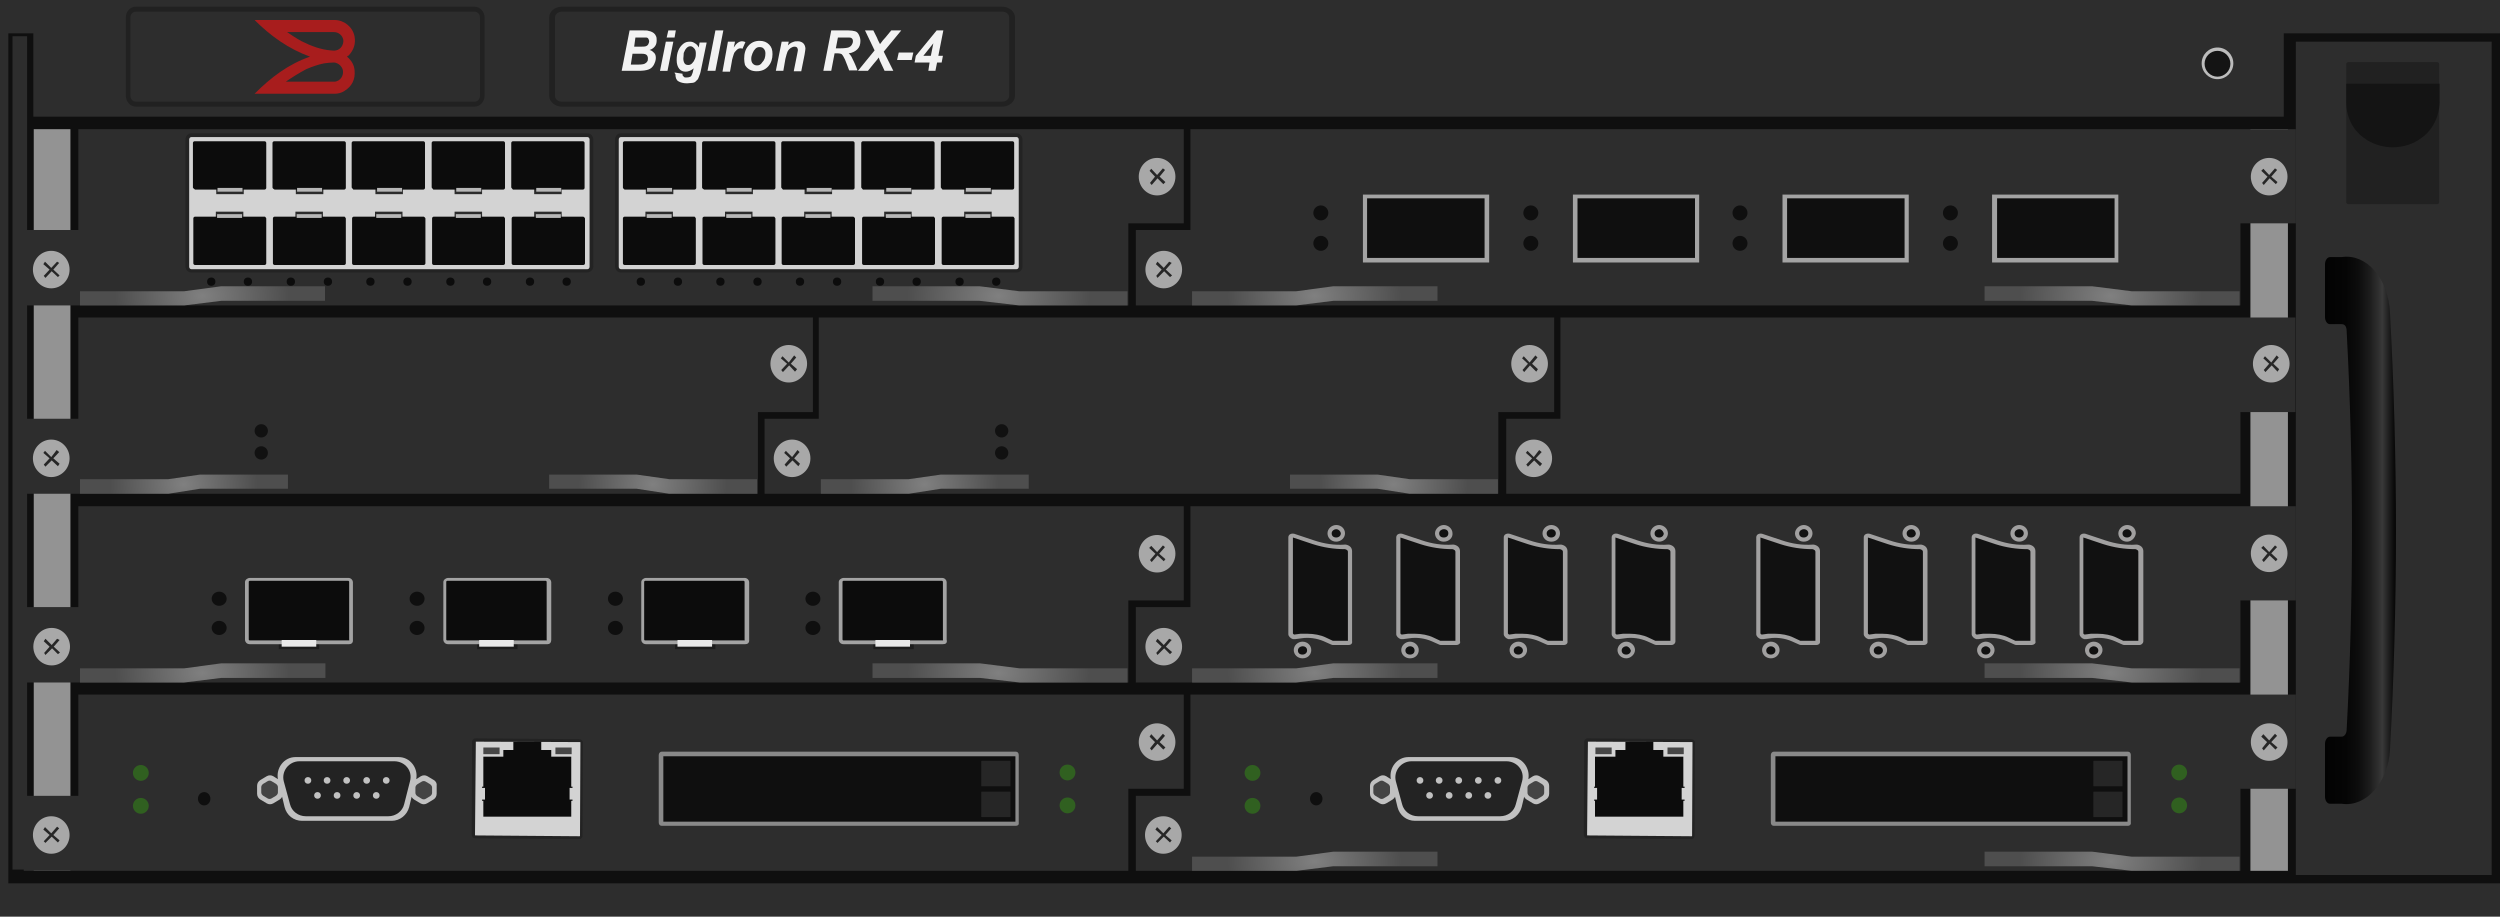 <?xml version="1.0" encoding="utf-8"?>
<!-- Copyright 2022 Virtual Console LLC. All rights reserved. Generator: Adobe Illustrator 26.0.2, SVG Export Plug-In . SVG Version: 6.00 Build 0)  -->
<svg version="1.1" id="Brocade_BigIron_RX4" xmlns="http://www.w3.org/2000/svg" xmlns:xlink="http://www.w3.org/1999/xlink"
	 x="0px" y="0px" viewBox="0 0 600 220" style="enable-background:new 0 0 600 220;" xml:space="preserve">
<!-- Created by Evgenia -->
<style type="text/css">
	.st0{fill:#2D2D2D;}
	.st1{fill:#0F0F0F;}
	.st2{fill:#212121;}
	.st3{fill:#A81D1D;}
	.st4{fill:#141414;}
	.st5{fill:#BCBCBC;}
	.st6{fill:url(#SVGID_1_);}
	.st7{fill:#939393;}
	.st8{fill:#A8A8A8;}
	.st9{fill:#262626;}
	.st10{fill:url(#SVGID_00000091713593811791285920000010777332490036214436_);}
	.st11{fill:url(#SVGID_00000121244795910784459810000014356775345285744825_);}
	.st12{fill:#111111;}
	.st13{fill:url(#SVGID_00000177453392242371007120000008617370425980400052_);}
	.st14{fill:url(#SVGID_00000132768610078478747030000006015286197435503501_);}
	.st15{fill:#306020;}
	.st16{fill:#C1C1C1;}
	.st17{fill:#232323;}
	.st18{fill:#444444;}
	.st19{fill:#D3D3D3;}
	.st20{fill:#0C0C0C;}
	.st21{fill:#474747;}
	.st22{fill:#898989;}
	.st23{fill:url(#SVGID_00000147903235088815226630000004941748752139616166_);}
	.st24{fill:url(#SVGID_00000090275299592396303530000010569229109083188099_);}
	.st25{fill:url(#SVGID_00000047054638904933910190000018377507088674669709_);}
	.st26{fill:url(#SVGID_00000047020258846692230030000006440234915508405145_);}
	.st27{fill:#1C1C1C;}
	.st28{fill:#A3A3A3;}
	.st29{fill:#E8E8E8;}
	.st30{fill:url(#SVGID_00000011713661732385369690000002717016438636344976_);}
	.st31{fill:url(#SVGID_00000080893481417078214090000011321164826161530284_);}
	.st32{fill:#2B2B2B;}
	.st33{fill:#B7B7B7;}
	.st34{fill:url(#SVGID_00000150064317326023200380000000251388484176587701_);}
	.st35{fill:url(#SVGID_00000067928778477346678960000009688209642709781654_);}
	.st36{fill:url(#SVGID_00000112601201273435258970000007933024875577260430_);}
	.st37{fill:url(#SVGID_00000163762508563141109780000001718558555866520194_);}
	.st38{fill:#A1A0A0;}
	.st39{fill:#F2F2F2;}
</style>
<g>
	<rect class="st0" width="600" height="220"/>
	<polygon class="st1" points="2,8 8,8 8,28 548.1,28 548.1,8 600,8 600,212 2,212 	"/>
	<rect x="551" y="10" class="st0" width="47" height="200"/>
	<g>
		<g>
			<path class="st2" d="M113.9,25.6H32.6c-1.3,0-2.4-1.2-2.4-2.6V4.2c0-1.5,1.1-2.6,2.4-2.6h81.3c1.3,0,2.4,1.2,2.4,2.6V23
				C116.3,24.4,115.2,25.6,113.9,25.6z M32.6,2.8c-0.7,0-1.3,0.6-1.3,1.4V23c0,0.8,0.6,1.4,1.3,1.4h81.3c0.7,0,1.3-0.6,1.3-1.4V4.2
				c0-0.8-0.6-1.4-1.3-1.4C113.9,2.8,32.6,2.8,32.6,2.8z"/>
		</g>
		<path class="st3" d="M74.4,13.6c-5.2-1.9-9.5-5-13.3-8.8c0.1,0,0.1,0,0.1,0c6.4,0,12.8,0,19.1,0c2.3,0,4.4,1.7,4.8,4
			c0.3,1.7-0.2,3.2-1.4,4.5c0,0-0.1,0.1-0.2,0.1s-0.1,0.1-0.2,0.2c0,0,0.1,0,0.1,0.1c1,0.9,1.6,1.9,1.7,3.2c0.2,2.1-0.6,3.8-2.4,4.9
			c-0.7,0.5-1.6,0.7-2.4,0.7c-6.4,0-12.7,0-19.1,0h-0.1C65,18.6,69.2,15.4,74.4,13.6z M68.6,19.6C68.6,19.7,68.6,19.7,68.6,19.6
			L68.6,19.6c3.9,0,7.7,0,11.4,0c0.1,0,0.2,0,0.4,0c1.3-0.2,2.1-1.4,1.9-2.7c-0.2-1-1.1-1.8-2.1-1.9c-0.8,0-1.6,0.1-2.4,0.2
			c-1.5,0.3-2.9,0.8-4.3,1.4C71.8,17.5,70.2,18.5,68.6,19.6L68.6,19.6z M68.6,7.5L68.6,7.5L68.6,7.5c1.3,0.9,2.5,1.7,3.8,2.4
			c2.2,1.1,4.5,2,7,2.2c0.4,0,0.8,0.1,1.2,0c1.2-0.2,1.9-1.4,1.8-2.5c-0.2-1.1-1.1-1.9-2.3-1.9c-3.8,0-7.6,0-11.3,0
			C68.7,7.5,68.6,7.5,68.6,7.5z"/>
	</g>
	<g>
		<circle class="st4" cx="532.2" cy="15.2" r="3.4"/>
		<path class="st5" d="M532.2,19c-2.1,0-3.8-1.7-3.8-3.8s1.7-3.8,3.8-3.8s3.8,1.7,3.8,3.8S534.3,19,532.2,19z M532.2,12.2
			c-1.7,0-3.1,1.4-3.1,3.1s1.4,3.1,3.1,3.1s3.1-1.4,3.1-3.1S533.9,12.2,532.2,12.2z"/>
	</g>
	<g>
		<path class="st2" d="M584.9,49h-21.3c-0.3,0-0.5-0.2-0.5-0.5V15.4c0-0.3,0.2-0.5,0.5-0.5h21.3c0.3,0,0.5,0.2,0.5,0.5v33.1
			C585.4,48.8,585.2,49,584.9,49z"/>
		<path class="st4" d="M580.7,33.4l-0.4,0.3c-3.7,2.2-8.3,2.2-12.1,0l-0.4-0.3c-2.9-1.8-4.7-5.1-4.7-8.8v-4.5h22.4v4.5
			C585.4,28.3,583.6,31.6,580.7,33.4z"/>
	</g>
	<g>
		
			<linearGradient id="SVGID_1_" gradientUnits="userSpaceOnUse" x1="557.952" y1="669.299" x2="575.077" y2="669.299" gradientTransform="matrix(1 0 0 1 0 -542)">
			<stop  offset="0" style="stop-color:#020202"/>
			<stop  offset="0.294" style="stop-color:#050505"/>
			<stop  offset="0.475" style="stop-color:#0D0D0D"/>
			<stop  offset="0.625" style="stop-color:#1C1C1C"/>
			<stop  offset="0.758" style="stop-color:#303030"/>
			<stop  offset="0.805" style="stop-color:#393939"/>
			<stop  offset="1" style="stop-color:#020202"/>
		</linearGradient>
		<path class="st6" d="M562,61.7h-2.8c-0.7,0-1.2,0.9-1.2,1.7v12.7c0,0.9,0.5,1.7,1.2,1.7h2.8c0.7,0,1.2,0.5,1.2,1.7
			c1.7,32,1.7,63.8,0,95.6c0,0.9-0.5,1.7-1.2,1.7h-2.8c-0.7,0-1.2,0.9-1.2,1.7v12.7c0,0.9,0.5,1.7,1.2,1.7h2.8
			c5.9,0.9,11.2-5.2,11.6-13c1.9-34.8,1.9-69.9,0-104.8C573.2,66.7,567.9,60.8,562,61.7z"/>
	</g>
	<rect x="3" y="8.7" class="st0" width="3.5" height="200"/>
	<rect x="540.1" y="31" class="st7" width="9" height="178"/>
	<rect x="8.1" y="31" class="st7" width="8.8" height="178"/>
	<g>
		<g>
			<g>
				<polygon class="st0" points="18.8,76.2 18.8,100.5 5.7,100.5 5.7,118.5 18.8,118.5 21,118.5 63.5,118.5 91.6,118.5 181.9,118.5 
					181.9,98.9 195.1,98.9 195.1,76.2 				"/>
				<g>
					<ellipse class="st8" cx="12.3" cy="110" rx="4.4" ry="4.5"/>
					<polygon class="st9" points="13.6,108 12.3,109.7 10.8,108.2 10.4,108.7 11.9,110 10.5,111.5 10.9,112 12.4,110.5 13.9,111.9 
						14.3,111.3 12.8,110 14.2,108.5 					"/>
				</g>
				<g>
					<ellipse class="st8" cx="189.3" cy="87.3" rx="4.4" ry="4.5"/>
					<polygon class="st9" points="190.6,85.3 189.3,87 187.8,85.5 187.4,86 188.9,87.3 187.5,88.8 187.9,89.3 189.4,87.7 
						190.8,89.2 191.3,88.6 189.8,87.3 191.1,85.8 					"/>
				</g>
			</g>
			<g>
				
					<radialGradient id="SVGID_00000010273994060804982440000006042179413518198671_" cx="282.545" cy="-493.641" r="9.592" gradientTransform="matrix(9.995093e-17 -1.418 1.847 9.825167e-17 955.856 516.863)" gradientUnits="userSpaceOnUse">
					<stop  offset="0" style="stop-color:#808080"/>
					<stop  offset="1" style="stop-color:#4E4E4E"/>
				</radialGradient>
				<polygon style="fill:url(#SVGID_00000010273994060804982440000006042179413518198671_);" points="40.4,115 19.2,115 19.2,118.5 
					40.4,118.5 48,117.3 69.1,117.3 69.1,113.9 48,113.9 				"/>
				
					<radialGradient id="SVGID_00000081614467909256278690000008615945572439950013_" cx="282.545" cy="952.177" r="9.627" gradientTransform="matrix(9.602123e-17 -1.418 -1.85 -1.024385e-16 1918.201 516.863)" gradientUnits="userSpaceOnUse">
					<stop  offset="0" style="stop-color:#808080"/>
					<stop  offset="1" style="stop-color:#4E4E4E"/>
				</radialGradient>
				<polygon style="fill:url(#SVGID_00000081614467909256278690000008615945572439950013_);" points="160.6,115 181.7,115 
					181.7,118.5 160.6,118.5 152.8,117.3 131.8,117.3 131.8,113.9 152.8,113.9 				"/>
			</g>
			<g>
				<ellipse class="st12" cx="62.7" cy="103.4" rx="1.6" ry="1.6"/>
				<ellipse class="st12" cx="62.7" cy="108.7" rx="1.6" ry="1.6"/>
			</g>
		</g>
		<g>
			<g>
				<polygon class="st0" points="196.5,76.2 196.5,100.5 183.5,100.5 183.5,118.5 196.5,118.5 198.9,118.5 241.2,118.5 269.3,118.5 
					359.6,118.5 359.6,98.9 373,98.9 373,76.2 				"/>
				<g>
					<ellipse class="st8" cx="190.1" cy="110" rx="4.4" ry="4.5"/>
					<polygon class="st9" points="191.4,108 190.1,109.7 188.6,108.2 188.2,108.7 189.6,110 188.3,111.5 188.7,112 190.2,110.5 
						191.6,111.9 192,111.3 190.6,110 191.9,108.5 					"/>
				</g>
				<g>
					<ellipse class="st8" cx="367.1" cy="87.3" rx="4.4" ry="4.5"/>
					<polygon class="st9" points="368.5,85.3 367.1,87 365.7,85.5 365.3,86 366.7,87.3 365.4,88.8 365.8,89.3 367.2,87.7 
						368.7,89.2 369.1,88.6 367.7,87.3 369,85.8 					"/>
				</g>
			</g>
			<g>
				
					<radialGradient id="SVGID_00000126315037651209363220000015469392674954782395_" cx="282.545" cy="-397.372" r="9.588" gradientTransform="matrix(9.995093e-17 -1.418 1.847 9.825167e-17 955.856 516.863)" gradientUnits="userSpaceOnUse">
					<stop  offset="0" style="stop-color:#808080"/>
					<stop  offset="1" style="stop-color:#4E4E4E"/>
				</radialGradient>
				<polygon style="fill:url(#SVGID_00000126315037651209363220000015469392674954782395_);" points="218.1,115 197,115 197,118.5 
					218.1,118.5 225.8,117.3 246.9,117.3 246.9,113.9 225.8,113.9 				"/>
				
					<radialGradient id="SVGID_00000126289500920188492870000014450306888394697648_" cx="282.545" cy="856.072" r="9.627" gradientTransform="matrix(9.602123e-17 -1.418 -1.85 -1.024385e-16 1918.201 516.863)" gradientUnits="userSpaceOnUse">
					<stop  offset="0" style="stop-color:#808080"/>
					<stop  offset="1" style="stop-color:#4E4E4E"/>
				</radialGradient>
				<polygon style="fill:url(#SVGID_00000126289500920188492870000014450306888394697648_);" points="338.3,115 359.5,115 
					359.5,118.5 338.3,118.5 330.6,117.3 309.6,117.3 309.6,113.9 330.6,113.9 				"/>
			</g>
			<g>
				<ellipse class="st12" cx="240.4" cy="103.4" rx="1.6" ry="1.6"/>
				<ellipse class="st12" cx="240.4" cy="108.7" rx="1.6" ry="1.6"/>
			</g>
		</g>
		<g>
			<g>
				<polygon class="st0" points="374.5,76.2 374.5,100.5 361.5,100.5 361.5,118.5 374.5,118.5 376.8,118.5 419.2,118.5 447.3,118.5 
					537.7,118.5 537.7,98.9 550.9,98.9 550.9,76.2 				"/>
				<g>
					<ellipse class="st8" cx="368.1" cy="110" rx="4.4" ry="4.5"/>
					<polygon class="st9" points="369.4,108 368.1,109.7 366.6,108.2 366.2,108.7 367.7,110 366.3,111.5 366.7,112 368.2,110.5 
						369.6,111.9 370.1,111.3 368.6,110 370,108.5 					"/>
				</g>
				<g>
					<ellipse class="st8" cx="545.1" cy="87.3" rx="4.4" ry="4.5"/>
					<polygon class="st9" points="546.4,85.3 545.1,87 543.6,85.5 543.2,86 544.6,87.3 543.3,88.8 543.7,89.3 545.2,87.7 
						546.6,89.2 547,88.6 545.6,87.3 546.9,85.8 					"/>
				</g>
			</g>
		</g>
	</g>
	<g>
		<g>
			<polygon class="st0" points="18.8,191 5.7,191 5.7,209 18.8,209 21.1,209 270.8,209 270.8,189.3 284.1,189.3 284.1,166.7 
				270.8,166.7 268.5,166.7 18.8,166.7 			"/>
			<g>
				<ellipse class="st8" cx="12.3" cy="200.4" rx="4.4" ry="4.5"/>
				<polygon class="st9" points="13.7,198.4 12.3,200 10.8,198.5 10.4,199.1 11.9,200.4 10.5,201.9 10.9,202.3 12.4,200.8 
					13.9,202.2 14.3,201.7 12.8,200.4 14.2,198.8 				"/>
			</g>
			<g>
				<ellipse class="st8" cx="277.7" cy="178.1" rx="4.4" ry="4.5"/>
				<polygon class="st9" points="279.1,176.1 277.7,177.7 276.3,176.2 275.9,176.8 277.2,178.1 276,179.6 276.4,180.1 277.8,178.5 
					279.2,179.9 279.7,179.4 278.3,178.1 279.6,176.6 				"/>
			</g>
		</g>
		<g>
			<ellipse class="st15" cx="33.8" cy="193.4" rx="1.9" ry="1.9"/>
			<ellipse class="st15" cx="33.8" cy="185.5" rx="1.9" ry="1.9"/>
		</g>
		<g>
			<path class="st16" d="M104.1,187.2l-1.5-0.9c-0.5-0.3-1.1-0.3-1.6,0l-1.1,0.7c0.5-2.7-1.5-5.3-4.2-5.3H70.9
				c-2.7,0-4.7,2.6-4.2,5.3l-1.1-0.7c-0.5-0.3-1.1-0.3-1.6,0l-1.5,0.9c-0.5,0.3-0.8,0.8-0.8,1.4v1.9c0,0.6,0.3,1.1,0.8,1.4l1.5,0.9
				c0.5,0.3,1.1,0.3,1.6,0l1.5-0.9c0.3-0.2,0.5-0.4,0.6-0.7l0.6,2.5c0.5,2,2.2,3.3,4.2,3.3H94c2,0,3.7-1.4,4.2-3.3l0.6-2.5
				c0.1,0.3,0.3,0.5,0.6,0.7l1.5,0.9c0.5,0.3,1.1,0.3,1.6,0l1.5-0.9c0.5-0.3,0.8-0.8,0.8-1.4v-1.9
				C104.9,188,104.6,187.5,104.1,187.2z"/>
			<g>
				<path class="st17" d="M93.2,195.9H73.4c-1.8,0-3.4-1.2-3.8-2.9l-1.5-5.5c-0.6-2.4,1.2-4.8,3.8-4.8h22.7c2.6,0,4.5,2.3,3.8,4.8
					L97,193C96.6,194.7,95,195.9,93.2,195.9z"/>
				<g>
					<ellipse class="st16" cx="73.9" cy="187.3" rx="0.8" ry="0.8"/>
					<ellipse class="st16" cx="78.5" cy="187.3" rx="0.8" ry="0.8"/>
					<ellipse class="st16" cx="83.2" cy="187.3" rx="0.8" ry="0.8"/>
					<ellipse class="st16" cx="88" cy="187.3" rx="0.8" ry="0.8"/>
					<ellipse class="st16" cx="92.7" cy="187.3" rx="0.8" ry="0.8"/>
				</g>
				<g>
					<ellipse class="st16" cx="76.2" cy="190.9" rx="0.8" ry="0.8"/>
					<ellipse class="st16" cx="80.9" cy="190.9" rx="0.8" ry="0.8"/>
					<ellipse class="st16" cx="85.6" cy="190.9" rx="0.8" ry="0.8"/>
					<ellipse class="st16" cx="90.3" cy="190.9" rx="0.8" ry="0.8"/>
				</g>
			</g>
			<path class="st18" d="M66.7,190.2v-1.3c0-0.3-0.2-0.6-0.5-0.8l-1-0.6c-0.3-0.2-0.7-0.2-1,0l-1,0.6c-0.3,0.2-0.5,0.5-0.5,0.8v1.3
				c0,0.3,0.2,0.6,0.5,0.8l1,0.6c0.3,0.2,0.7,0.2,1,0l1-0.6C66.5,190.8,66.7,190.5,66.7,190.2z"/>
			<path class="st18" d="M103.7,190.3V189c0-0.3-0.2-0.6-0.5-0.8l-1-0.6c-0.3-0.2-0.7-0.2-1,0l-1,0.6c-0.3,0.2-0.5,0.5-0.5,0.8v1.3
				c0,0.3,0.2,0.6,0.5,0.8l1,0.6c0.3,0.2,0.7,0.2,1,0l1-0.6C103.5,190.9,103.7,190.6,103.7,190.3z"/>
		</g>
		<ellipse class="st1" cx="49" cy="191.7" rx="1.5" ry="1.6"/>
		<g>
			<g>
				<path class="st19" d="M139,201l-24.9-0.2c-0.2,0-0.4-0.2-0.4-0.4l0.1-22.4c0-0.2,0.2-0.4,0.4-0.4l24.9,0.2
					c0.2,0,0.4,0.2,0.4,0.4l-0.1,22.4C139.4,200.9,139.2,201,139,201z"/>
				<path class="st17" d="M139,201.4L139,201.4L139,201.4l-25-0.2c-0.4,0-0.8-0.4-0.8-0.8l0.1-22.4c0-0.4,0.4-0.8,0.8-0.8l0,0
					l25,0.2c0.4,0,0.8,0.4,0.8,0.8l-0.1,22.4C139.8,201.1,139.4,201.4,139,201.4z M114.2,178C114.1,178,114.1,178,114.2,178
					l-0.2,22.4c0,0,0,0.1,0.1,0.1l25,0.2c0,0,0.1,0,0.1-0.1l0.1-22.4c0,0,0-0.1-0.1-0.1L114.2,178L114.2,178z"/>
			</g>
			<g>
				<polygon class="st20" points="137.1,189.1 137.4,189.1 137.4,188.8 137.1,188.8 137.1,181.6 132.3,181.6 132.3,180 129.9,180 
					129.9,178 123.2,178 123.2,180 120.8,180 120.8,181.6 116,181.6 116,188.8 115.7,188.8 115.7,189.1 116,189.1 116.4,189.1 
					116.4,191.9 115.7,191.9 115.7,192.2 116,192.2 116,196 137.1,196 137.1,192.2 137.4,192.2 137.4,191.9 136.7,191.9 
					136.7,189.1 				"/>
				<g>
					<rect x="116" y="179.4" class="st21" width="3.9" height="1.6"/>
					<rect x="133.3" y="179.4" class="st21" width="3.9" height="1.6"/>
				</g>
			</g>
		</g>
		<g>
			<g>
				<ellipse class="st15" cx="256.2" cy="193.3" rx="1.9" ry="1.9"/>
				<ellipse class="st15" cx="256.2" cy="185.4" rx="1.9" ry="1.9"/>
			</g>
			<g>
				<g>
					<path class="st1" d="M243.8,197.7h-85c-0.1,0-0.2-0.1-0.2-0.2v-16.2c0-0.1,0.1-0.2,0.2-0.2h85c0.1,0,0.2,0.1,0.2,0.2v16.2
						C244.1,197.6,244,197.7,243.8,197.7z"/>
					<path class="st22" d="M243.8,198.2h-85c-0.4,0-0.7-0.3-0.7-0.8v-16.2c0-0.4,0.3-0.8,0.7-0.8h85c0.4,0,0.7,0.3,0.7,0.8v16.2
						C244.6,197.9,244.3,198.2,243.8,198.2z M159.2,197.2h84.5v-15.7h-84.5V197.2z"/>
				</g>
				<g>
					<path class="st9" d="M242.4,188.7h-6.8c-0.1,0-0.1-0.1-0.1-0.1v-5.9c0-0.1,0.1-0.1,0.1-0.1h6.8c0.1,0,0.1,0.1,0.1,0.1v5.9
						C242.6,188.7,242.5,188.7,242.4,188.7z"/>
					<path class="st9" d="M242.4,196.1h-6.8c-0.1,0-0.1-0.1-0.1-0.1v-5.9c0-0.1,0.1-0.1,0.1-0.1h6.8c0.1,0,0.1,0.1,0.1,0.1v5.9
						C242.6,196,242.5,196.1,242.4,196.1z"/>
				</g>
			</g>
		</g>
	</g>
	<g>
		<g>
			<g>
				<polygon class="st0" points="285.7,191 272.6,191 272.6,209 285.7,209 288,209 537.7,209 537.7,189.3 551,189.3 551,166.7 
					537.7,166.7 535.4,166.7 285.7,166.7 				"/>
				<g>
					<ellipse class="st8" cx="279.2" cy="200.4" rx="4.4" ry="4.5"/>
					<polygon class="st9" points="280.6,198.4 279.2,200 277.7,198.5 277.3,199.1 278.8,200.4 277.4,201.9 277.8,202.3 279.3,200.8 
						280.8,202.2 281.2,201.7 279.7,200.4 281.1,198.8 					"/>
				</g>
				<g>
					<ellipse class="st8" cx="544.6" cy="178.1" rx="4.4" ry="4.5"/>
					<polygon class="st9" points="546,176.1 544.6,177.7 543.2,176.2 542.7,176.8 544.1,178.1 542.9,179.6 543.3,180.1 544.7,178.5 
						546.1,179.9 546.6,179.4 545.1,178.1 546.5,176.6 					"/>
				</g>
			</g>
			<g>
				<ellipse class="st15" cx="300.6" cy="193.4" rx="1.9" ry="1.9"/>
				<ellipse class="st15" cx="300.6" cy="185.5" rx="1.9" ry="1.9"/>
			</g>
			<g>
				<path class="st16" d="M371,187.2l-1.5-0.9c-0.5-0.3-1.1-0.3-1.6,0l-1.1,0.7c0.5-2.7-1.5-5.3-4.2-5.3H338c-2.7,0-4.7,2.6-4.2,5.3
					l-1.1-0.7c-0.5-0.3-1.1-0.3-1.6,0l-1.5,0.9c-0.5,0.3-0.8,0.8-0.8,1.4v1.9c0,0.6,0.3,1.1,0.8,1.4l1.5,0.9c0.5,0.3,1.1,0.3,1.6,0
					l1.5-0.9c0.3-0.2,0.5-0.4,0.6-0.7l0.6,2.5c0.5,2,2.2,3.3,4.2,3.3H361c2,0,3.7-1.4,4.2-3.3l0.6-2.5c0.1,0.3,0.3,0.5,0.6,0.7
					l1.5,0.9c0.5,0.3,1.1,0.3,1.6,0l1.5-0.9c0.5-0.3,0.8-0.8,0.8-1.4v-1.9C371.8,188,371.5,187.5,371,187.2z"/>
				<g>
					<path class="st17" d="M360,195.9h-19.7c-1.8,0-3.4-1.2-3.8-2.9l-1.5-5.5c-0.6-2.4,1.2-4.8,3.8-4.8h22.7c2.6,0,4.5,2.3,3.8,4.8
						l-1.5,5.5C363.4,194.7,361.9,195.9,360,195.9z"/>
					<g>
						<ellipse class="st16" cx="340.8" cy="187.3" rx="0.8" ry="0.8"/>
						<ellipse class="st16" cx="345.4" cy="187.3" rx="0.8" ry="0.8"/>
						<ellipse class="st16" cx="350.1" cy="187.3" rx="0.8" ry="0.8"/>
						<ellipse class="st16" cx="354.8" cy="187.3" rx="0.8" ry="0.8"/>
						<ellipse class="st16" cx="359.5" cy="187.3" rx="0.8" ry="0.8"/>
					</g>
					<g>
						<ellipse class="st16" cx="343.1" cy="190.9" rx="0.8" ry="0.8"/>
						<ellipse class="st16" cx="347.8" cy="190.9" rx="0.8" ry="0.8"/>
						<ellipse class="st16" cx="352.5" cy="190.9" rx="0.8" ry="0.8"/>
						<ellipse class="st16" cx="357.1" cy="190.9" rx="0.8" ry="0.8"/>
					</g>
				</g>
				<path class="st18" d="M333.6,190.2v-1.3c0-0.3-0.2-0.6-0.5-0.8l-1-0.6c-0.3-0.2-0.7-0.2-1,0l-1,0.6c-0.3,0.2-0.5,0.5-0.5,0.8
					v1.3c0,0.3,0.2,0.6,0.5,0.8l1,0.6c0.3,0.2,0.7,0.2,1,0l1-0.6C333.4,190.8,333.6,190.5,333.6,190.2z"/>
				<path class="st18" d="M370.6,190.3V189c0-0.3-0.2-0.6-0.5-0.8l-1-0.6c-0.3-0.2-0.7-0.2-1,0l-1,0.6c-0.3,0.2-0.5,0.5-0.5,0.8v1.3
					c0,0.3,0.2,0.6,0.5,0.8l1,0.6c0.3,0.2,0.7,0.2,1,0l1-0.6C370.4,190.9,370.6,190.6,370.6,190.3z"/>
			</g>
			<ellipse class="st1" cx="315.9" cy="191.7" rx="1.5" ry="1.6"/>
			<g>
				<g>
					<path class="st19" d="M405.9,201l-24.9-0.2c-0.2,0-0.4-0.2-0.4-0.4l0.1-22.4c0-0.2,0.2-0.4,0.4-0.4l24.9,0.2
						c0.2,0,0.4,0.2,0.4,0.4l-0.1,22.4C406.3,200.9,406.1,201,405.9,201z"/>
					<path class="st17" d="M405.9,201.4L405.9,201.4L405.9,201.4l-25-0.2c-0.4,0-0.8-0.4-0.8-0.8l0.1-22.4c0-0.4,0.4-0.8,0.8-0.8
						l0,0l25,0.2c0.4,0,0.8,0.4,0.8,0.8l-0.1,22.4C406.7,201.1,406.3,201.4,405.9,201.4z M381.1,178C381,178,381,178,381.1,178
						l-0.2,22.4c0,0,0,0.1,0.1,0.1l25,0.2c0,0,0.1,0,0.1-0.1l0.1-22.4c0,0,0-0.1-0.1-0.1L381.1,178L381.1,178z"/>
				</g>
				<g>
					<polygon class="st20" points="404,189.1 404.3,189.1 404.3,188.8 404,188.8 404,181.6 399.2,181.6 399.2,180 396.8,180 
						396.8,178 390.1,178 390.1,180 387.7,180 387.7,181.6 382.8,181.6 382.8,188.8 382.6,188.8 382.6,189.1 382.8,189.1 
						383.3,189.1 383.3,191.9 382.6,191.9 382.6,192.2 382.8,192.2 382.8,196 404,196 404,192.2 404.3,192.2 404.3,191.9 
						403.6,191.9 403.6,189.1 					"/>
					<g>
						<rect x="382.9" y="179.4" class="st21" width="3.9" height="1.6"/>
						<rect x="400.2" y="179.4" class="st21" width="3.9" height="1.6"/>
					</g>
				</g>
			</g>
			<g>
				<g>
					<ellipse class="st15" cx="523" cy="193.3" rx="1.9" ry="1.9"/>
					<ellipse class="st15" cx="523" cy="185.4" rx="1.9" ry="1.9"/>
				</g>
				<g>
					<g>
						<path class="st1" d="M510.7,197.7h-85c-0.1,0-0.2-0.1-0.2-0.2v-16.2c0-0.1,0.1-0.2,0.2-0.2h85c0.1,0,0.2,0.1,0.2,0.2v16.2
							C511,197.6,510.9,197.7,510.7,197.7z"/>
						<path class="st22" d="M510.7,198.2h-85c-0.4,0-0.7-0.3-0.7-0.8v-16.2c0-0.4,0.3-0.8,0.7-0.8h85c0.4,0,0.7,0.3,0.7,0.8v16.2
							C511.5,197.9,511.1,198.2,510.7,198.2z M426.1,197.2h84.5v-15.7h-84.5V197.2z"/>
					</g>
					<g>
						<path class="st9" d="M509.3,188.7h-6.8c-0.1,0-0.1-0.1-0.1-0.1v-5.9c0-0.1,0.1-0.1,0.1-0.1h6.8c0.1,0,0.1,0.1,0.1,0.1v5.9
							C509.5,188.7,509.4,188.7,509.3,188.7z"/>
						<path class="st9" d="M509.3,196.1h-6.8c-0.1,0-0.1-0.1-0.1-0.1v-5.9c0-0.1,0.1-0.1,0.1-0.1h6.8c0.1,0,0.1,0.1,0.1,0.1v5.9
							C509.5,196,509.4,196.1,509.3,196.1z"/>
					</g>
				</g>
			</g>
		</g>
		<g>
			
				<radialGradient id="SVGID_00000078734462425516632210000017488096318337111998_" cx="218.706" cy="-370.786" r="9.591" gradientTransform="matrix(1.178012e-16 -1.418 2.177 9.825167e-17 1122.678 516.863)" gradientUnits="userSpaceOnUse">
				<stop  offset="0" style="stop-color:#808080"/>
				<stop  offset="1" style="stop-color:#4E4E4E"/>
			</radialGradient>
			<polygon style="fill:url(#SVGID_00000078734462425516632210000017488096318337111998_);" points="311.1,205.6 286.1,205.6 
				286.1,209 311.1,209 320,207.9 345,207.9 345,204.4 320,204.4 			"/>
			
				<radialGradient id="SVGID_00000031203553858257492450000015477090389945753258_" cx="218.706" cy="796.175" r="9.62" gradientTransform="matrix(1.178012e-16 -1.418 -2.27 -1.024385e-16 2313.899 516.863)" gradientUnits="userSpaceOnUse">
				<stop  offset="0" style="stop-color:#808080"/>
				<stop  offset="1" style="stop-color:#4E4E4E"/>
			</radialGradient>
			<polygon style="fill:url(#SVGID_00000031203553858257492450000015477090389945753258_);" points="511.6,205.6 537.5,205.6 
				537.5,209 511.6,209 502.1,207.9 476.3,207.9 476.3,204.4 502.1,204.4 			"/>
		</g>
	</g>
	<g>
		<g>
			<polygon class="st0" points="18.8,145.7 5.7,145.7 5.7,163.8 18.8,163.8 21.1,163.8 270.8,163.8 270.8,144.1 284.1,144.1 
				284.1,121.5 270.8,121.5 268.5,121.5 18.8,121.5 			"/>
			<g>
				<ellipse class="st8" cx="12.4" cy="155.2" rx="4.4" ry="4.5"/>
				<polygon class="st9" points="13.7,153.3 12.4,154.8 10.9,153.3 10.5,153.9 11.9,155.2 10.6,156.7 10.9,157.2 12.5,155.6 
					13.9,157 14.4,156.6 12.9,155.2 14.3,153.6 				"/>
			</g>
			<g>
				<ellipse class="st8" cx="277.7" cy="132.9" rx="4.4" ry="4.5"/>
				<polygon class="st9" points="279.1,130.9 277.7,132.5 276.3,131 275.8,131.5 277.3,132.9 276,134.4 276.4,134.9 277.8,133.3 
					279.3,134.7 279.7,134.2 278.2,132.9 279.6,131.3 				"/>
			</g>
			<g>
				
					<radialGradient id="SVGID_00000055693686078977389070000003059800923972443274_" cx="250.603" cy="-493.398" r="9.594" gradientTransform="matrix(1.178012e-16 -1.418 2.177 9.825167e-17 1122.678 516.863)" gradientUnits="userSpaceOnUse">
					<stop  offset="0" style="stop-color:#808080"/>
					<stop  offset="1" style="stop-color:#4E4E4E"/>
				</radialGradient>
				<polygon style="fill:url(#SVGID_00000055693686078977389070000003059800923972443274_);" points="44.2,160.4 19.2,160.4 
					19.2,163.8 44.2,163.8 53.1,162.7 78.1,162.7 78.1,159.2 53.1,159.2 				"/>
				
					<radialGradient id="SVGID_00000018212220414308876230000008336512127231762346_" cx="250.603" cy="913.773" r="9.616" gradientTransform="matrix(1.178012e-16 -1.418 -2.27 -1.024385e-16 2313.899 516.863)" gradientUnits="userSpaceOnUse">
					<stop  offset="0" style="stop-color:#808080"/>
					<stop  offset="1" style="stop-color:#4E4E4E"/>
				</radialGradient>
				<polygon style="fill:url(#SVGID_00000018212220414308876230000008336512127231762346_);" points="244.7,160.4 270.6,160.4 
					270.6,163.8 244.7,163.8 235.2,162.7 209.4,162.7 209.4,159.2 235.2,159.2 				"/>
			</g>
		</g>
		<g>
			<g>
				<g>
					<rect x="66.9" y="154.5" class="st27" width="9.7" height="1.3"/>
					<g>
						<path class="st20" d="M84.4,153.4v-13.8c0-0.2-0.2-0.6-0.7-0.6H60c-0.2,0-0.7,0.2-0.7,0.6v13.9c0,0.2,0.2,0.6,0.7,0.6h23.9
							C84.4,154.2,84.4,153.7,84.4,153.4z"/>
						<path class="st28" d="M83.8,154.6H59.9c-0.7,0-1.1-0.6-1.1-1v-13.9c0-0.6,0.7-1,1.1-1h23.7c0.7,0,1.1,0.6,1.1,1v13.8
							C84.8,154.4,84.2,154.6,83.8,154.6z M59.9,139.4c0,0-0.2,0.1-0.2,0.2v13.9c0,0.1,0.1,0.2,0.2,0.2h23.9c0.1,0,0-0.1,0-0.2
							v-13.9c0,0-0.1-0.2-0.2-0.2H59.9z"/>
					</g>
					<rect x="67.6" y="153.6" class="st29" width="8.3" height="1.6"/>
				</g>
				<g>
					<ellipse class="st1" cx="52.6" cy="150.7" rx="1.8" ry="1.7"/>
					<ellipse class="st1" cx="52.6" cy="143.7" rx="1.8" ry="1.7"/>
				</g>
			</g>
			<g>
				<g>
					<rect x="114.5" y="154.5" class="st27" width="9.7" height="1.3"/>
					<g>
						<path class="st20" d="M131.9,153.4v-13.8c0-0.2-0.2-0.6-0.7-0.6h-23.7c-0.2,0-0.7,0.2-0.7,0.6v13.9c0,0.2,0.2,0.6,0.7,0.6
							h23.9C131.9,154.2,131.9,153.7,131.9,153.4z"/>
						<path class="st28" d="M131.4,154.6h-23.9c-0.7,0-1.1-0.6-1.1-1v-13.9c0-0.6,0.7-1,1.1-1h23.7c0.7,0,1.1,0.6,1.1,1v13.8
							C132.3,154.4,131.8,154.6,131.4,154.6z M107.3,139.4c0,0-0.2,0.1-0.2,0.2v13.9c0,0.1,0.1,0.2,0.2,0.2h23.9c0.1,0,0-0.1,0-0.2
							v-13.9c0,0-0.1-0.2-0.2-0.2C131.1,139.4,107.3,139.4,107.3,139.4z"/>
					</g>
					<rect x="115" y="153.6" class="st29" width="8.3" height="1.6"/>
				</g>
				<g>
					<ellipse class="st1" cx="100.1" cy="150.7" rx="1.8" ry="1.7"/>
					<ellipse class="st1" cx="100.1" cy="143.7" rx="1.8" ry="1.7"/>
				</g>
			</g>
			<g>
				<g>
					<rect x="162" y="154.5" class="st27" width="9.7" height="1.3"/>
					<g>
						<path class="st20" d="M179.5,153.4v-13.8c0-0.2-0.2-0.6-0.7-0.6h-23.7c-0.2,0-0.7,0.2-0.7,0.6v13.9c0,0.2,0.2,0.6,0.7,0.6H179
							C179.5,154.2,179.5,153.7,179.5,153.4z"/>
						<path class="st28" d="M178.9,154.6H155c-0.7,0-1.1-0.6-1.1-1v-13.9c0-0.6,0.7-1,1.1-1h23.7c0.7,0,1.1,0.6,1.1,1v13.8
							C179.9,154.4,179.3,154.6,178.9,154.6z M154.8,139.4c0,0-0.2,0.1-0.2,0.2v13.9c0,0.1,0.1,0.2,0.2,0.2h23.9c0.1,0,0-0.1,0-0.2
							v-13.9c0,0-0.1-0.2-0.2-0.2C178.7,139.4,154.8,139.4,154.8,139.4z"/>
					</g>
					<rect x="162.6" y="153.6" class="st29" width="8.3" height="1.6"/>
				</g>
				<g>
					<ellipse class="st1" cx="147.7" cy="150.7" rx="1.8" ry="1.7"/>
					<ellipse class="st1" cx="147.7" cy="143.7" rx="1.8" ry="1.7"/>
				</g>
			</g>
			<g>
				<g>
					<rect x="209.6" y="154.5" class="st27" width="9.7" height="1.3"/>
					<g>
						<path class="st20" d="M227,153.4v-13.8c0-0.2-0.2-0.6-0.7-0.6h-23.7c-0.2,0-0.7,0.2-0.7,0.6v13.9c0,0.2,0.2,0.6,0.7,0.6h23.9
							C227,154.2,227,153.7,227,153.4z"/>
						<path class="st28" d="M226.3,154.6h-23.9c-0.7,0-1.1-0.6-1.1-1v-13.9c0-0.6,0.7-1,1.1-1h23.7c0.7,0,1.1,0.6,1.1,1v13.8
							C227.4,154.4,226.9,154.6,226.3,154.6z M202.4,139.4c0,0-0.2,0.1-0.2,0.2v13.9c0,0.1,0.1,0.2,0.2,0.2h23.9c0.1,0,0-0.1,0-0.2
							v-13.9c0,0-0.1-0.2-0.2-0.2H202.4z"/>
					</g>
					<rect x="210.1" y="153.6" class="st29" width="8.3" height="1.6"/>
				</g>
				<g>
					<ellipse class="st1" cx="195.1" cy="150.7" rx="1.8" ry="1.7"/>
					<ellipse class="st1" cx="195.1" cy="143.7" rx="1.8" ry="1.7"/>
				</g>
			</g>
		</g>
	</g>
	<g>
		<g>
			<g>
				<g>
					<polygon class="st0" points="18.8,55.2 5.7,55.2 5.7,73.3 18.8,73.3 21.1,73.3 270.8,73.3 270.8,53.6 284.1,53.6 284.1,31 
						270.8,31 268.5,31 18.8,31 					"/>
					<g>
						<ellipse class="st8" cx="12.3" cy="64.7" rx="4.4" ry="4.5"/>
						<polygon class="st9" points="13.7,62.8 12.3,64.3 10.8,62.8 10.4,63.4 11.9,64.7 10.5,66.2 10.9,66.7 12.4,65.1 13.9,66.5 
							14.3,66.1 12.8,64.7 14.2,63.1 						"/>
					</g>
					<g>
						<ellipse class="st8" cx="277.7" cy="42.4" rx="4.4" ry="4.5"/>
						<polygon class="st9" points="279.1,40.4 277.7,42 276.3,40.5 275.9,41 277.2,42.4 276,43.9 276.4,44.4 277.8,42.8 279.2,44.2 
							279.7,43.7 278.3,42.4 279.6,40.8 						"/>
					</g>
				</g>
				<g>
					
						<radialGradient id="SVGID_00000124840825615690817620000004927512356135544758_" cx="314.417" cy="-493.421" r="9.59" gradientTransform="matrix(1.178012e-16 -1.418 2.177 9.825167e-17 1122.678 516.863)" gradientUnits="userSpaceOnUse">
						<stop  offset="0" style="stop-color:#808080"/>
						<stop  offset="1" style="stop-color:#4E4E4E"/>
					</radialGradient>
					<polygon style="fill:url(#SVGID_00000124840825615690817620000004927512356135544758_);" points="44.2,69.9 19.2,69.9 
						19.2,73.3 44.2,73.3 53.1,72.2 78,72.2 78,68.7 53.1,68.7 					"/>
					
						<radialGradient id="SVGID_00000111888592278810451120000001328812364641940878_" cx="314.417" cy="913.773" r="9.659" gradientTransform="matrix(1.178012e-16 -1.418 -2.27 -1.024385e-16 2313.899 516.863)" gradientUnits="userSpaceOnUse">
						<stop  offset="0" style="stop-color:#808080"/>
						<stop  offset="1" style="stop-color:#4E4E4E"/>
					</radialGradient>
					<polygon style="fill:url(#SVGID_00000111888592278810451120000001328812364641940878_);" points="244.6,69.9 270.6,69.9 
						270.6,73.3 244.6,73.3 235.1,72.2 209.4,72.2 209.4,68.7 235.1,68.7 					"/>
				</g>
			</g>
			<g>
				<g>
					<g>
						<path class="st19" d="M140.8,65h-95c-0.5,0-1-0.4-1-1V33.5c0-0.5,0.4-1,1-1h95.1c0.5,0,1,0.4,1,1V64
							C141.8,64.6,141.4,65,140.8,65z"/>
						<path class="st17" d="M140.9,65.4h-95c-0.8,0-1.4-0.7-1.4-1.5V33.5c0-0.8,0.6-1.5,1.4-1.5H141c0.8,0,1.4,0.7,1.4,1.5V64
							C142.4,64.8,141.6,65.4,140.9,65.4z M45.9,32.9c-0.3,0-0.5,0.3-0.5,0.6V64c0,0.3,0.2,0.6,0.5,0.6H141c0.3,0,0.5-0.3,0.5-0.6
							V33.5c0-0.3-0.2-0.6-0.5-0.6H45.9z"/>
					</g>
					<g>
						<g>
							<rect x="51.9" y="45.2" class="st32" width="6.6" height="1.4"/>
							<path class="st20" d="M46.3,45V34.3c0-0.2,0.2-0.4,0.4-0.4h16.8c0.2,0,0.4,0.2,0.4,0.4v10.8c0,0.2-0.2,0.4-0.4,0.4H46.8
								C46.5,45.3,46.3,45.1,46.3,45z"/>
							<rect x="52.2" y="45.1" class="st33" width="6" height="0.9"/>
						</g>
						<g>
							<rect x="71" y="45.2" class="st32" width="6.6" height="1.4"/>
							<path class="st20" d="M65.4,45V34.3c0-0.2,0.2-0.4,0.4-0.4h16.8c0.2,0,0.4,0.2,0.4,0.4v10.8c0,0.2-0.2,0.4-0.4,0.4H65.9
								C65.5,45.3,65.4,45.1,65.4,45z"/>
							<rect x="71.3" y="45.1" class="st33" width="6" height="0.9"/>
						</g>
						<g>
							<rect x="90.1" y="45.2" class="st32" width="6.6" height="1.4"/>
							<path class="st20" d="M84.4,45V34.3c0-0.2,0.2-0.4,0.4-0.4h16.8c0.2,0,0.4,0.2,0.4,0.4v10.8c0,0.2-0.2,0.4-0.4,0.4H84.8
								C84.6,45.3,84.5,45.1,84.4,45z"/>
							<rect x="90.5" y="45.1" class="st33" width="6" height="0.9"/>
						</g>
						<g>
							<rect x="109.1" y="45.2" class="st32" width="6.6" height="1.4"/>
							<path class="st20" d="M103.6,45V34.3c0-0.2,0.2-0.4,0.4-0.4h16.8c0.2,0,0.4,0.2,0.4,0.4v10.8c0,0.2-0.2,0.4-0.4,0.4H104
								C103.8,45.3,103.7,45.1,103.6,45z"/>
							<rect x="109.5" y="45.1" class="st33" width="6" height="0.9"/>
						</g>
						<g>
							<rect x="128.2" y="45.2" class="st32" width="6.6" height="1.4"/>
							<path class="st20" d="M122.7,45V34.3c0-0.2,0.2-0.4,0.4-0.4h16.8c0.2,0,0.4,0.2,0.4,0.4v10.8c0,0.2-0.2,0.4-0.4,0.4h-16.8
								C122.9,45.3,122.8,45.1,122.7,45z"/>
							<rect x="128.7" y="45.1" class="st33" width="6" height="0.9"/>
						</g>
					</g>
					<g>
						<g>
							<g>
								<rect x="51.8" y="50.8" class="st32" width="6.6" height="1.4"/>
								<path class="st20" d="M63.9,52.4v10.8c0,0.2-0.2,0.4-0.4,0.4H46.8c-0.2,0-0.4-0.2-0.4-0.4V52.4c0-0.2,0.2-0.4,0.4-0.4h16.8
									C63.7,52.1,63.8,52.2,63.9,52.4z"/>
								<rect x="52.1" y="51.4" class="st33" width="6" height="0.9"/>
							</g>
							<g>
								<ellipse class="st20" cx="50.7" cy="67.6" rx="1" ry="1"/>
								<ellipse class="st20" cx="59.5" cy="67.6" rx="1" ry="1"/>
							</g>
						</g>
						<g>
							<g>
								<rect x="70.9" y="50.8" class="st32" width="6.6" height="1.4"/>
								<path class="st20" d="M83,52.4v10.8c0,0.2-0.2,0.4-0.4,0.4H65.9c-0.2,0-0.4-0.2-0.4-0.4V52.4c0-0.2,0.2-0.4,0.4-0.4h16.8
									C82.8,52.1,82.9,52.2,83,52.4z"/>
								<rect x="71.2" y="51.4" class="st33" width="6" height="0.9"/>
							</g>
							<g>
								<ellipse class="st20" cx="69.8" cy="67.6" rx="1" ry="1"/>
								<ellipse class="st20" cx="78.7" cy="67.6" rx="1" ry="1"/>
							</g>
						</g>
						<g>
							<g>
								<rect x="90" y="50.8" class="st32" width="6.6" height="1.4"/>
								<path class="st20" d="M102.1,52.4v10.8c0,0.2-0.2,0.4-0.4,0.4H84.9c-0.2,0-0.4-0.2-0.4-0.4V52.4c0-0.2,0.2-0.4,0.4-0.4h16.8
									C101.9,52.1,102,52.2,102.1,52.4z"/>
								<rect x="90.3" y="51.4" class="st33" width="6" height="0.9"/>
							</g>
							<g>
								<ellipse class="st20" cx="88.9" cy="67.6" rx="1" ry="1"/>
								<ellipse class="st20" cx="97.8" cy="67.6" rx="1" ry="1"/>
							</g>
						</g>
						<g>
							<g>
								<rect x="109.1" y="50.8" class="st32" width="6.6" height="1.4"/>
								<path class="st20" d="M121.2,52.4v10.8c0,0.2-0.2,0.4-0.4,0.4h-16.7c-0.2,0-0.4-0.2-0.4-0.4V52.4c0-0.2,0.2-0.4,0.4-0.4
									h16.8C121,52.1,121.1,52.2,121.2,52.4z"/>
								<rect x="109.4" y="51.4" class="st33" width="6" height="0.9"/>
							</g>
							<g>
								<ellipse class="st20" cx="108.1" cy="67.6" rx="1" ry="1"/>
								<ellipse class="st20" cx="116.9" cy="67.6" rx="1" ry="1"/>
							</g>
						</g>
						<g>
							<g>
								<rect x="128.2" y="50.8" class="st32" width="6.6" height="1.4"/>
								<path class="st20" d="M140.4,52.4v10.8c0,0.2-0.2,0.4-0.4,0.4h-16.8c-0.2,0-0.4-0.2-0.4-0.4V52.4c0-0.2,0.2-0.4,0.4-0.4H140
									C140.2,52.1,140.3,52.2,140.4,52.4z"/>
								<rect x="128.6" y="51.4" class="st33" width="6" height="0.9"/>
							</g>
							<g>
								<ellipse class="st20" cx="127.2" cy="67.6" rx="1" ry="1"/>
								<ellipse class="st20" cx="136" cy="67.6" rx="1" ry="1"/>
							</g>
						</g>
					</g>
				</g>
				<g>
					<g>
						<path class="st19" d="M244,65h-95c-0.5,0-1-0.4-1-1V33.5c0-0.5,0.4-1,1-1h95c0.5,0,1,0.4,1,1V64C244.9,64.6,244.5,65,244,65z"
							/>
						<path class="st17" d="M244,65.4h-95c-0.8,0-1.4-0.7-1.4-1.5V33.5c0-0.8,0.6-1.5,1.4-1.5h95c0.8,0,1.4,0.7,1.4,1.5V64
							C245.4,64.8,244.7,65.4,244,65.4z M149,32.9c-0.3,0-0.5,0.3-0.5,0.6V64c0,0.3,0.2,0.6,0.5,0.6h95c0.3,0,0.5-0.3,0.5-0.6V33.5
							c0-0.3-0.2-0.6-0.5-0.6H149z"/>
					</g>
					<g>
						<g>
							<rect x="155" y="45.2" class="st32" width="6.6" height="1.4"/>
							<path class="st20" d="M149.5,45V34.3c0-0.2,0.2-0.4,0.4-0.4h16.8c0.2,0,0.4,0.2,0.4,0.4v10.8c0,0.2-0.2,0.4-0.4,0.4h-16.8
								C149.6,45.3,149.5,45.1,149.5,45z"/>
							<rect x="155.3" y="45.1" class="st33" width="6" height="0.9"/>
						</g>
						<g>
							<rect x="174.1" y="45.2" class="st32" width="6.6" height="1.4"/>
							<path class="st20" d="M168.5,45V34.3c0-0.2,0.2-0.4,0.4-0.4h16.8c0.2,0,0.4,0.2,0.4,0.4v10.8c0,0.2-0.2,0.4-0.4,0.4H169
								C168.6,45.3,168.5,45.1,168.5,45z"/>
							<rect x="174.4" y="45.1" class="st33" width="6" height="0.9"/>
						</g>
						<g>
							<rect x="193.1" y="45.2" class="st32" width="6.6" height="1.4"/>
							<path class="st20" d="M187.5,45V34.3c0-0.2,0.2-0.4,0.4-0.4h16.8c0.2,0,0.4,0.2,0.4,0.4v10.8c0,0.2-0.2,0.4-0.4,0.4h-16.8
								C187.7,45.3,187.6,45.1,187.5,45z"/>
							<rect x="193.6" y="45.1" class="st33" width="6" height="0.9"/>
						</g>
						<g>
							<rect x="212.2" y="45.2" class="st32" width="6.6" height="1.4"/>
							<path class="st20" d="M206.7,45V34.3c0-0.2,0.2-0.4,0.4-0.4h16.8c0.2,0,0.4,0.2,0.4,0.4v10.8c0,0.2-0.2,0.4-0.4,0.4h-16.8
								C206.9,45.3,206.8,45.1,206.7,45z"/>
							<rect x="212.7" y="45.1" class="st33" width="6" height="0.9"/>
						</g>
						<g>
							<rect x="231.4" y="45.2" class="st32" width="6.6" height="1.4"/>
							<path class="st20" d="M225.8,45V34.3c0-0.2,0.2-0.4,0.4-0.4H243c0.2,0,0.4,0.2,0.4,0.4v10.8c0,0.2-0.2,0.4-0.4,0.4h-16.8
								C226,45.3,225.9,45.1,225.8,45z"/>
							<rect x="231.8" y="45.1" class="st33" width="6" height="0.9"/>
						</g>
					</g>
					<g>
						<g>
							<g>
								<rect x="154.9" y="50.8" class="st32" width="6.6" height="1.4"/>
								<path class="st20" d="M167,52.4v10.8c0,0.2-0.2,0.4-0.4,0.4h-16.7c-0.2,0-0.4-0.2-0.4-0.4V52.4c0-0.2,0.2-0.4,0.4-0.4h16.8
									C166.8,52.1,166.9,52.2,167,52.4z"/>
								<rect x="155.2" y="51.4" class="st33" width="6" height="0.9"/>
							</g>
							<g>
								<ellipse class="st20" cx="153.8" cy="67.6" rx="1" ry="1"/>
								<ellipse class="st20" cx="162.7" cy="67.6" rx="1" ry="1"/>
							</g>
						</g>
						<g>
							<g>
								<rect x="174" y="50.8" class="st32" width="6.6" height="1.4"/>
								<path class="st20" d="M186.1,52.4v10.8c0,0.2-0.2,0.4-0.4,0.4H169c-0.2,0-0.4-0.2-0.4-0.4V52.4c0-0.2,0.2-0.4,0.4-0.4h16.8
									C185.9,52.1,186,52.2,186.1,52.4z"/>
								<rect x="174.3" y="51.4" class="st33" width="6" height="0.9"/>
							</g>
							<g>
								<ellipse class="st20" cx="172.9" cy="67.6" rx="1" ry="1"/>
								<ellipse class="st20" cx="181.8" cy="67.6" rx="1" ry="1"/>
							</g>
						</g>
						<g>
							<g>
								<rect x="193" y="50.8" class="st32" width="6.6" height="1.4"/>
								<path class="st20" d="M205.2,52.4v10.8c0,0.2-0.2,0.4-0.4,0.4H188c-0.2,0-0.4-0.2-0.4-0.4V52.4c0-0.2,0.2-0.4,0.4-0.4h16.8
									C205,52.1,205.1,52.2,205.2,52.4z"/>
								<rect x="193.3" y="51.4" class="st33" width="6" height="0.9"/>
							</g>
							<g>
								<ellipse class="st20" cx="192" cy="67.6" rx="1" ry="1"/>
								<ellipse class="st20" cx="200.9" cy="67.6" rx="1" ry="1"/>
							</g>
						</g>
						<g>
							<g>
								<rect x="212.2" y="50.8" class="st32" width="6.6" height="1.4"/>
								<path class="st20" d="M224.4,52.4v10.8c0,0.2-0.2,0.4-0.4,0.4h-16.7c-0.2,0-0.4-0.2-0.4-0.4V52.4c0-0.2,0.2-0.4,0.4-0.4
									h16.8C224.2,52.1,224.3,52.2,224.4,52.4z"/>
								<rect x="212.6" y="51.4" class="st33" width="6" height="0.9"/>
							</g>
							<g>
								<ellipse class="st20" cx="211.2" cy="67.6" rx="1" ry="1"/>
								<ellipse class="st20" cx="220" cy="67.6" rx="1" ry="1"/>
							</g>
						</g>
						<g>
							<g>
								<rect x="231.4" y="50.8" class="st32" width="6.6" height="1.4"/>
								<path class="st20" d="M243.5,52.4v10.8c0,0.2-0.2,0.4-0.4,0.4h-16.7c-0.2,0-0.4-0.2-0.4-0.4V52.4c0-0.2,0.2-0.4,0.4-0.4
									h16.8C243.3,52.1,243.4,52.2,243.5,52.4z"/>
								<rect x="231.7" y="51.4" class="st33" width="6" height="0.9"/>
							</g>
							<g>
								<ellipse class="st20" cx="230.3" cy="67.6" rx="1" ry="1"/>
								<ellipse class="st20" cx="239.1" cy="67.6" rx="1" ry="1"/>
							</g>
						</g>
					</g>
				</g>
			</g>
		</g>
		<g>
			<g>
				<polygon class="st0" points="285.7,55.2 272.6,55.2 272.6,73.3 285.7,73.3 288,73.3 537.7,73.3 537.7,53.6 551,53.6 551,31 
					537.7,31 535.4,31 285.7,31 				"/>
				<g>
					<ellipse class="st8" cx="279.3" cy="64.7" rx="4.4" ry="4.5"/>
					<polygon class="st9" points="280.6,62.8 279.3,64.3 277.8,62.8 277.4,63.4 278.8,64.7 277.5,66.2 277.8,66.7 279.4,65.1 
						280.8,66.5 281.3,66.1 279.8,64.7 281.2,63.1 					"/>
				</g>
				<g>
					<ellipse class="st8" cx="544.6" cy="42.4" rx="4.4" ry="4.5"/>
					<polygon class="st9" points="546,40.4 544.6,42 543.2,40.5 542.7,41 544.2,42.4 542.9,43.9 543.3,44.4 544.7,42.8 546.2,44.2 
						546.6,43.7 545.1,42.4 546.5,40.8 					"/>
				</g>
				<g>
					
						<radialGradient id="SVGID_00000085227646243260228930000001926225702213665471_" cx="314.417" cy="-370.786" r="9.591" gradientTransform="matrix(1.178012e-16 -1.418 2.177 9.825167e-17 1122.678 516.863)" gradientUnits="userSpaceOnUse">
						<stop  offset="0" style="stop-color:#808080"/>
						<stop  offset="1" style="stop-color:#4E4E4E"/>
					</radialGradient>
					<polygon style="fill:url(#SVGID_00000085227646243260228930000001926225702213665471_);" points="311.1,69.9 286.1,69.9 
						286.1,73.3 311.1,73.3 320,72.2 345,72.2 345,68.7 320,68.7 					"/>
					
						<radialGradient id="SVGID_00000158021416084993797680000002836367189154198173_" cx="314.417" cy="796.175" r="9.618" gradientTransform="matrix(1.178012e-16 -1.418 -2.27 -1.024385e-16 2313.899 516.863)" gradientUnits="userSpaceOnUse">
						<stop  offset="0" style="stop-color:#808080"/>
						<stop  offset="1" style="stop-color:#4E4E4E"/>
					</radialGradient>
					<polygon style="fill:url(#SVGID_00000158021416084993797680000002836367189154198173_);" points="511.6,69.9 537.5,69.9 
						537.5,73.3 511.6,73.3 502.1,72.2 476.3,72.2 476.3,68.7 502.1,68.7 					"/>
				</g>
			</g>
			<g>
				<g>
					<g>
						<ellipse class="st1" cx="468.1" cy="58.4" rx="1.8" ry="1.8"/>
						<ellipse class="st1" cx="468.1" cy="51.1" rx="1.8" ry="1.8"/>
					</g>
					<g>
						<rect x="478.8" y="47.1" class="st1" width="29.2" height="15.3"/>
						<path class="st28" d="M508.4,63h-30.3V46.7h30.3V63z M479.3,61.9h28.2V47.6h-28.2V61.9z"/>
					</g>
				</g>
				<g>
					<g>
						<ellipse class="st1" cx="417.6" cy="58.4" rx="1.8" ry="1.8"/>
						<ellipse class="st1" cx="417.6" cy="51.1" rx="1.8" ry="1.8"/>
					</g>
					<g>
						<rect x="428.4" y="47.1" class="st1" width="29.2" height="15.3"/>
						<path class="st28" d="M458.1,63h-30.3V46.7h30.3V63z M428.9,61.9h28.2V47.6h-28.2V61.9z"/>
					</g>
				</g>
				<g>
					<g>
						<ellipse class="st1" cx="367.4" cy="58.4" rx="1.8" ry="1.8"/>
						<ellipse class="st1" cx="367.4" cy="51.1" rx="1.8" ry="1.8"/>
					</g>
					<g>
						<rect x="378.1" y="47.1" class="st1" width="29.2" height="15.3"/>
						<path class="st28" d="M407.8,63h-30.3V46.7h30.3V63z M378.6,61.9h28.2V47.6h-28.2V61.9L378.6,61.9z"/>
					</g>
				</g>
				<g>
					<g>
						<ellipse class="st1" cx="317" cy="58.4" rx="1.8" ry="1.8"/>
						<ellipse class="st1" cx="317" cy="51.1" rx="1.8" ry="1.8"/>
					</g>
					<g>
						<rect x="327.6" y="47.1" class="st1" width="29.2" height="15.3"/>
						<path class="st28" d="M357.4,63h-30.3V46.7h30.3V63z M328.1,61.9h28.2V47.6h-28.2V61.9z"/>
					</g>
				</g>
			</g>
		</g>
	</g>
	<g>
		<g>
			<g>
				<polygon class="st0" points="285.7,145.7 272.6,145.7 272.6,163.8 285.7,163.8 288,163.8 537.7,163.8 537.7,144.1 551,144.1 
					551,121.5 537.7,121.5 535.4,121.5 285.7,121.5 				"/>
				<g>
					<ellipse class="st8" cx="279.3" cy="155.2" rx="4.4" ry="4.5"/>
					<polygon class="st9" points="280.6,153.3 279.3,154.8 277.8,153.3 277.4,153.9 278.8,155.2 277.5,156.7 277.8,157.2 
						279.4,155.6 280.8,157 281.3,156.5 279.8,155.2 281.2,153.6 					"/>
				</g>
				<g>
					<ellipse class="st8" cx="544.6" cy="132.8" rx="4.4" ry="4.5"/>
					<polygon class="st9" points="546,130.9 544.6,132.5 543.2,131 542.7,131.5 544.2,132.8 542.9,134.4 543.3,134.9 544.7,133.3 
						546.2,134.7 546.6,134.2 545.1,132.8 546.5,131.3 					"/>
				</g>
				<g>
					
						<radialGradient id="SVGID_00000056386587488840744520000010993681136305841291_" cx="250.609" cy="-370.786" r="9.591" gradientTransform="matrix(1.178012e-16 -1.418 2.177 9.825167e-17 1122.678 516.863)" gradientUnits="userSpaceOnUse">
						<stop  offset="0" style="stop-color:#808080"/>
						<stop  offset="1" style="stop-color:#4E4E4E"/>
					</radialGradient>
					<polygon style="fill:url(#SVGID_00000056386587488840744520000010993681136305841291_);" points="311.1,160.4 286.1,160.4 
						286.1,163.8 311.1,163.8 320,162.7 345,162.7 345,159.2 320,159.2 					"/>
					
						<radialGradient id="SVGID_00000114049235257934028170000010324689106581941687_" cx="250.609" cy="796.175" r="9.618" gradientTransform="matrix(1.178012e-16 -1.418 -2.27 -1.024385e-16 2313.899 516.863)" gradientUnits="userSpaceOnUse">
						<stop  offset="0" style="stop-color:#808080"/>
						<stop  offset="1" style="stop-color:#4E4E4E"/>
					</radialGradient>
					<polygon style="fill:url(#SVGID_00000114049235257934028170000010324689106581941687_);" points="511.6,160.4 537.5,160.4 
						537.5,163.8 511.6,163.8 502.1,162.7 476.3,162.7 476.3,159.2 502.1,159.2 					"/>
				</g>
			</g>
		</g>
		<g>
			<g>
				<g>
					<g>
						<path class="st12" d="M513.9,132.3c0-0.5-0.5-1-1.2-1l0,0c-2.5,0-5.2-0.4-7.6-1.2l-4.8-1.6c-0.4-0.1-0.7,0.1-0.7,0.4v23.2
							c0,0.3,0.3,0.6,0.7,0.7c0.1,0,0.2,0,0.3,0l1.5-0.2c1.9-0.2,3.9,0,5.7,0.8l1.7,0.8c0.1,0,0.2,0.1,0.3,0.1h3.6
							c0.3,0,0.5-0.2,0.5-0.4L513.9,132.3L513.9,132.3z"/>
						<path class="st38" d="M513.5,154.8h-3.6c-0.2,0-0.3,0-0.5-0.1l-1.8-0.8c-1.6-0.7-3.6-1-5.4-0.7l-1.5,0.2c-0.2,0-0.3,0-0.5,0
							c-0.6-0.2-1.1-0.7-1.1-1.2V129c0-0.3,0.1-0.5,0.3-0.7c0.3-0.2,0.6-0.3,1.1-0.2l4.8,1.6c2.4,0.8,4.9,1.2,7.4,1h0.1h0.1
							c1,0.2,1.5,0.8,1.5,1.6v21.6C514.4,154.4,513.9,154.8,513.5,154.8z M503.5,152.1c1.5,0,3.2,0.3,4.4,0.9l1.7,0.8h3.6v-21.4
							c0-0.3-0.3-0.5-0.7-0.6c-2.6,0-5.2-0.4-7.7-1.2l-4.8-1.6l0,0V152c0,0.1,0.1,0.2,0.3,0.3l1.5-0.2
							C502.6,152.1,503.1,152.1,503.5,152.1z"/>
					</g>
					<g>
						<g>
							<ellipse class="st12" cx="510.5" cy="128" rx="1.5" ry="1.5"/>
							<path class="st38" d="M510.5,130c-1.2,0-2.1-0.9-2.1-2c0-1,1-2,2.1-2c1.3,0,2.1,0.9,2.1,2C512.5,129,511.6,130,510.5,130z
								 M510.5,127c-0.5,0-1.1,0.4-1.1,1c0,0.6,0.4,1,1.1,1c0.6,0,1.1-0.4,1.1-1C511.5,127.4,511,127,510.5,127z"/>
						</g>
						<g>
							<ellipse class="st12" cx="502.5" cy="155.9" rx="1.5" ry="1.5"/>
							<path class="st38" d="M502.5,158c-1.2,0-2.1-0.9-2.1-2s1-2,2.1-2c1.2,0,2.1,0.9,2.1,2S503.5,158,502.5,158z M502.5,155.1
								c-0.5,0-1.1,0.4-1.1,1s0.4,1,1.1,1c0.6,0,1.1-0.4,1.1-1S503,155.1,502.5,155.1z"/>
						</g>
					</g>
				</g>
				<g>
					<g>
						<path class="st12" d="M488.1,132.3c0-0.5-0.5-1-1.2-1l0,0c-2.5,0-5.2-0.4-7.6-1.2l-4.8-1.6c-0.4-0.1-0.7,0.1-0.7,0.4v23.2
							c0,0.3,0.3,0.6,0.7,0.7c0.1,0,0.2,0,0.3,0l1.5-0.2c1.9-0.2,3.9,0,5.7,0.8l1.7,0.8c0.1,0,0.2,0.1,0.3,0.1h3.6
							c0.3,0,0.5-0.2,0.5-0.4L488.1,132.3L488.1,132.3z"/>
						<path class="st38" d="M487.6,154.8H484c-0.2,0-0.3,0-0.5-0.1l-1.8-0.8c-1.6-0.7-3.6-1-5.4-0.7l-1.5,0.2c-0.2,0-0.3,0-0.5,0
							c-0.6-0.2-1.1-0.7-1.1-1.2V129c0-0.3,0.1-0.5,0.3-0.7c0.3-0.2,0.6-0.3,1.1-0.2l4.8,1.6c2.4,0.8,4.9,1.2,7.4,1h0.1h0.1
							c1,0.2,1.5,0.8,1.5,1.6v21.6C488.7,154.4,488.1,154.8,487.6,154.8z M477.6,152.1c1.5,0,3.2,0.3,4.4,0.9l1.7,0.8h3.6v-21.4
							c0-0.3-0.3-0.5-0.7-0.6c-2.6,0-5.2-0.4-7.7-1.2l-4.8-1.6l0,0V152c0,0.1,0.1,0.2,0.3,0.3l1.5-0.2
							C476.7,152.1,477.2,152.1,477.6,152.1z"/>
					</g>
					<g>
						<g>
							<ellipse class="st12" cx="484.6" cy="128" rx="1.5" ry="1.5"/>
							<path class="st38" d="M484.6,130c-1.2,0-2.1-0.9-2.1-2s1-2,2.1-2c1.2,0,2.1,0.9,2.1,2S485.8,130,484.6,130z M484.6,127
								c-0.5,0-1.1,0.4-1.1,1c0,0.6,0.4,1,1.1,1c0.6,0,1.1-0.4,1.1-1S485.2,127,484.6,127z"/>
						</g>
						<g>
							<ellipse class="st12" cx="476.6" cy="155.9" rx="1.5" ry="1.5"/>
							<path class="st38" d="M476.6,158c-1.2,0-2.1-0.9-2.1-2c0-1,1-2,2.1-2s2.1,0.9,2.1,2S477.7,158,476.6,158z M476.6,155.1
								c-0.5,0-1.1,0.4-1.1,1c0,0.6,0.4,1,1.1,1c0.6,0,1.1-0.4,1.1-1S477,155.1,476.6,155.1z"/>
						</g>
					</g>
				</g>
				<g>
					<g>
						<path class="st12" d="M462.2,132.3c0-0.5-0.5-1-1.2-1l0,0c-2.5,0-5.2-0.4-7.6-1.2l-4.8-1.6c-0.4-0.1-0.7,0.1-0.7,0.4v23.2
							c0,0.3,0.3,0.6,0.7,0.7c0.1,0,0.2,0,0.3,0l1.5-0.2c1.9-0.2,3.9,0,5.7,0.8l1.7,0.8c0.1,0,0.2,0.1,0.3,0.1h3.6
							c0.3,0,0.5-0.2,0.5-0.4L462.2,132.3L462.2,132.3z"/>
						<path class="st38" d="M461.7,154.8h-3.6c-0.2,0-0.3,0-0.5-0.1l-1.8-0.8c-1.6-0.7-3.6-1-5.4-0.7l-1.5,0.2c-0.2,0-0.3,0-0.5,0
							c-0.6-0.2-1.1-0.7-1.1-1.2V129c0-0.3,0.1-0.5,0.3-0.7c0.3-0.2,0.6-0.3,1.1-0.2l4.8,1.6c2.4,0.8,4.9,1.2,7.4,1h0.1h0.1
							c1,0.2,1.5,0.8,1.5,1.6v21.6C462.7,154.4,462.3,154.8,461.7,154.8z M451.8,152.1c1.5,0,3.2,0.3,4.4,0.9l1.7,0.8h3.6v-21.4
							c0-0.3-0.3-0.5-0.7-0.6c-2.6,0-5.2-0.4-7.7-1.2l-4.8-1.6l0,0V152c0,0.1,0.1,0.2,0.3,0.3l1.5-0.2
							C450.9,152.1,451.4,152.1,451.8,152.1z"/>
					</g>
					<g>
						<g>
							<ellipse class="st12" cx="458.7" cy="128" rx="1.5" ry="1.5"/>
							<path class="st38" d="M458.7,130c-1.2,0-2.1-0.9-2.1-2s1-2,2.1-2s2.1,0.9,2.1,2S459.9,130,458.7,130z M458.7,127
								c-0.5,0-1.1,0.4-1.1,1c0,0.6,0.4,1,1.1,1c0.6,0,1.1-0.4,1.1-1C459.7,127.4,459.3,127,458.7,127z"/>
						</g>
						<g>
							<ellipse class="st12" cx="450.8" cy="155.9" rx="1.5" ry="1.5"/>
							<path class="st38" d="M450.8,158c-1.2,0-2.1-0.9-2.1-2s1-2,2.1-2s2.1,0.9,2.1,2S451.9,158,450.8,158z M450.8,155.1
								c-0.5,0-1.1,0.4-1.1,1s0.4,1,1.1,1c0.6,0,1.1-0.4,1.1-1S451.3,155.1,450.8,155.1z"/>
						</g>
					</g>
				</g>
				<g>
					<g>
						<path class="st12" d="M436.4,132.3c0-0.5-0.5-1-1.2-1l0,0c-2.5,0-5.2-0.4-7.6-1.2l-4.8-1.6c-0.4-0.1-0.7,0.1-0.7,0.4v23.2
							c0,0.3,0.3,0.6,0.7,0.7c0.1,0,0.2,0,0.3,0l1.5-0.2c1.9-0.2,3.9,0,5.7,0.8l1.7,0.8c0.1,0,0.2,0.1,0.3,0.1h3.6
							c0.3,0,0.5-0.2,0.5-0.4L436.4,132.3L436.4,132.3z"/>
						<path class="st38" d="M435.9,154.8h-3.6c-0.2,0-0.3,0-0.5-0.1l-1.8-0.8c-1.6-0.7-3.6-1-5.4-0.7l-1.5,0.2c-0.2,0-0.3,0-0.5,0
							c-0.6-0.2-1.1-0.7-1.1-1.2V129c0-0.3,0.1-0.5,0.3-0.7c0.3-0.2,0.6-0.3,1.1-0.2l4.8,1.6c2.4,0.8,4.9,1.2,7.4,1h0.1h0.1
							c1,0.2,1.5,0.8,1.5,1.6v21.6C436.9,154.4,436.5,154.8,435.9,154.8z M426,152.1c1.5,0,3.2,0.3,4.4,0.9l1.7,0.8h3.6v-21.4
							c0-0.3-0.3-0.5-0.7-0.6c-2.6,0-5.2-0.4-7.7-1.2l-4.8-1.6l0,0V152c0,0.1,0.1,0.2,0.3,0.3l1.5-0.2
							C425.1,152.1,425.6,152.1,426,152.1z"/>
					</g>
					<g>
						<g>
							<ellipse class="st12" cx="432.9" cy="128" rx="1.5" ry="1.5"/>
							<path class="st38" d="M432.9,130c-1.2,0-2.1-0.9-2.1-2c0-1,1-2,2.1-2s2.1,0.9,2.1,2C435,129,434.2,130,432.9,130z M432.9,127
								c-0.5,0-1.1,0.4-1.1,1c0,0.6,0.4,1,1.1,1c0.6,0,1.1-0.4,1.1-1C434,127.4,433.5,127,432.9,127z"/>
						</g>
						<g>
							<ellipse class="st12" cx="425" cy="155.9" rx="1.5" ry="1.5"/>
							<path class="st38" d="M425,158c-1.2,0-2.1-0.9-2.1-2s1-2,2.1-2c1.2,0,2.1,0.9,2.1,2S426.2,158,425,158z M425,155.1
								c-0.5,0-1.1,0.4-1.1,1s0.4,1,1.1,1c0.6,0,1.1-0.4,1.1-1S425.5,155.1,425,155.1z"/>
						</g>
					</g>
				</g>
			</g>
			<g>
				<g>
					<g>
						<path class="st12" d="M401.6,132.3c0-0.5-0.5-1-1.2-1l0,0c-2.5,0-5.2-0.4-7.6-1.2l-4.8-1.6c-0.4-0.1-0.7,0.1-0.7,0.4v23.2
							c0,0.3,0.3,0.6,0.7,0.7c0.1,0,0.2,0,0.3,0l1.5-0.2c1.9-0.2,3.9,0,5.7,0.8l1.7,0.8c0.1,0,0.2,0.1,0.3,0.1h3.6
							c0.3,0,0.5-0.2,0.5-0.4L401.6,132.3L401.6,132.3z"/>
						<path class="st38" d="M401.1,154.8h-3.5c-0.2,0-0.3,0-0.5-0.1l-1.8-0.8c-1.6-0.7-3.6-1-5.4-0.7l-1.5,0.2c-0.2,0-0.3,0-0.5,0
							c-0.6-0.2-1.1-0.7-1.1-1.2V129c0-0.3,0.1-0.5,0.3-0.7c0.3-0.2,0.6-0.3,1.1-0.2l4.8,1.6c2.4,0.8,4.9,1.2,7.4,1h0.1h0.1
							c1,0.2,1.5,0.8,1.5,1.6v21.6C402.1,154.4,401.7,154.8,401.1,154.8z M391.2,152.1c1.5,0,3.2,0.3,4.4,0.9l1.7,0.8h3.6v-21.4
							c0-0.3-0.3-0.5-0.7-0.6c-2.6,0-5.2-0.4-7.7-1.2l-4.8-1.6l0,0V152c0,0.1,0.1,0.2,0.3,0.3l1.5-0.2
							C390.3,152.1,390.8,152.1,391.2,152.1z"/>
					</g>
					<g>
						<g>
							<ellipse class="st12" cx="398.2" cy="128" rx="1.5" ry="1.5"/>
							<path class="st38" d="M398.2,130c-1.2,0-2.1-0.9-2.1-2s1-2,2.1-2s2.1,0.9,2.1,2S399.3,130,398.2,130z M398.2,127
								c-0.5,0-1.1,0.4-1.1,1c0,0.6,0.4,1,1.1,1c0.6,0,1.1-0.4,1.1-1C399.1,127.4,398.7,127,398.2,127z"/>
						</g>
						<g>
							<ellipse class="st12" cx="390.3" cy="155.9" rx="1.5" ry="1.5"/>
							<path class="st38" d="M390.3,158c-1.2,0-2.1-0.9-2.1-2c0-1,1-2,2.1-2s2.1,0.9,2.1,2S391.3,158,390.3,158z M390.3,155.1
								c-0.5,0-1.1,0.4-1.1,1c0,0.6,0.4,1,1.1,1c0.6,0,1.1-0.4,1.1-1C391.2,155.5,390.7,155.1,390.3,155.1z"/>
						</g>
					</g>
				</g>
				<g>
					<g>
						<path class="st12" d="M375.8,132.3c0-0.5-0.5-1-1.2-1l0,0c-2.5,0-5.2-0.4-7.6-1.2l-4.8-1.6c-0.4-0.1-0.7,0.1-0.7,0.4v23.2
							c0,0.3,0.3,0.6,0.7,0.7c0.1,0,0.2,0,0.3,0l1.5-0.2c1.9-0.2,3.9,0,5.7,0.8l1.7,0.8c0.1,0,0.2,0.1,0.3,0.1h3.6
							c0.3,0,0.5-0.2,0.5-0.4L375.8,132.3L375.8,132.3z"/>
						<path class="st38" d="M375.3,154.8h-3.6c-0.2,0-0.3,0-0.5-0.1l-1.8-0.8c-1.6-0.7-3.6-1-5.4-0.7l-1.5,0.2c-0.2,0-0.3,0-0.5,0
							c-0.6-0.2-1.1-0.7-1.1-1.2V129c0-0.3,0.1-0.5,0.3-0.7c0.3-0.2,0.6-0.3,1.1-0.2l4.8,1.6c2.4,0.8,4.9,1.2,7.4,1h0.1h0.1
							c1,0.2,1.5,0.8,1.5,1.6v21.6C376.3,154.4,375.9,154.8,375.3,154.8z M365.4,152.1c1.5,0,3.2,0.3,4.4,0.9l1.7,0.8h3.6v-21.4
							c0-0.3-0.3-0.5-0.7-0.6c-2.6,0-5.2-0.4-7.7-1.2l-4.8-1.6l0,0V152c0,0.1,0.1,0.2,0.3,0.3l1.5-0.2
							C364.5,152.1,365,152.1,365.4,152.1z"/>
					</g>
					<g>
						<g>
							<ellipse class="st12" cx="372.3" cy="128" rx="1.5" ry="1.5"/>
							<path class="st38" d="M372.3,130c-1.2,0-2.1-0.9-2.1-2s1-2,2.1-2c1.2,0,2.1,0.9,2.1,2S373.6,130,372.3,130z M372.3,127
								c-0.5,0-1.1,0.4-1.1,1c0,0.6,0.4,1,1.1,1c0.6,0,1.1-0.4,1.1-1C373.4,127.4,372.9,127,372.3,127z"/>
						</g>
						<g>
							<ellipse class="st12" cx="364.4" cy="155.9" rx="1.5" ry="1.5"/>
							<path class="st38" d="M364.4,158c-1.2,0-2.1-0.9-2.1-2s1-2,2.1-2c1.2,0,2.1,0.9,2.1,2S365.5,158,364.4,158z M364.4,155.1
								c-0.5,0-1.1,0.4-1.1,1s0.4,1,1.1,1c0.6,0,1.1-0.4,1.1-1S364.9,155.1,364.4,155.1z"/>
						</g>
					</g>
				</g>
				<g>
					<g>
						<path class="st12" d="M350,132.3c0-0.5-0.5-1-1.2-1l0,0c-2.5,0-5.2-0.4-7.6-1.2l-4.8-1.6c-0.4-0.1-0.7,0.1-0.7,0.4v23.2
							c0,0.3,0.3,0.6,0.7,0.7c0.1,0,0.2,0,0.3,0l1.5-0.2c1.9-0.2,3.9,0,5.7,0.8l1.7,0.8c0.1,0,0.2,0.1,0.3,0.1h3.6
							c0.3,0,0.5-0.2,0.5-0.4L350,132.3L350,132.3z"/>
						<path class="st38" d="M349.5,154.8h-3.6c-0.2,0-0.3,0-0.5-0.1l-1.8-0.8c-1.6-0.7-3.6-1-5.4-0.7l-1.5,0.2c-0.2,0-0.3,0-0.5,0
							c-0.6-0.2-1.1-0.7-1.1-1.2V129c0-0.3,0.1-0.5,0.3-0.7c0.3-0.2,0.6-0.3,1.1-0.2l4.8,1.6c2.4,0.8,4.9,1.2,7.4,1h0.1h0.1
							c1,0.2,1.5,0.8,1.5,1.6v21.6C350.6,154.4,350.1,154.8,349.5,154.8z M339.6,152.1c1.5,0,3.2,0.3,4.4,0.9l1.7,0.8h3.6v-21.4
							c0-0.3-0.3-0.5-0.7-0.6c-2.6,0-5.2-0.4-7.7-1.2l-4.8-1.6l0,0V152c0,0.1,0.1,0.2,0.3,0.3l1.5-0.2
							C338.6,152.1,339,152.1,339.6,152.1z"/>
					</g>
					<g>
						<g>
							<ellipse class="st12" cx="346.5" cy="128" rx="1.5" ry="1.5"/>
							<path class="st38" d="M346.5,130c-1.2,0-2.1-0.9-2.1-2c0-1,1-2,2.1-2s2.1,0.9,2.1,2C348.7,129,347.8,130,346.5,130z
								 M346.5,127c-0.5,0-1.1,0.4-1.1,1c0,0.6,0.4,1,1.1,1s1.1-0.4,1.1-1C347.6,127.4,347.2,127,346.5,127z"/>
						</g>
						<g>
							<ellipse class="st12" cx="338.4" cy="155.9" rx="1.5" ry="1.5"/>
							<path class="st38" d="M338.4,158c-1.2,0-2.1-0.9-2.1-2s1-2,2.1-2s2.1,0.9,2.1,2S339.7,158,338.4,158z M338.4,155.1
								c-0.5,0-1.1,0.4-1.1,1s0.4,1,1.1,1s1.1-0.4,1.1-1S339,155.1,338.4,155.1z"/>
						</g>
					</g>
				</g>
				<g>
					<g>
						<path class="st12" d="M324.2,132.3c0-0.5-0.5-1-1.2-1l0,0c-2.5,0-5.2-0.4-7.6-1.2l-4.8-1.6c-0.4-0.1-0.7,0.1-0.7,0.4v23.2
							c0,0.3,0.3,0.6,0.7,0.7c0.1,0,0.2,0,0.3,0l1.5-0.2c1.9-0.2,3.9,0,5.7,0.8l1.7,0.8c0.1,0,0.2,0.1,0.3,0.1h3.6
							c0.3,0,0.5-0.2,0.5-0.4L324.2,132.3L324.2,132.3z"/>
						<path class="st38" d="M323.6,154.8H320c-0.2,0-0.3,0-0.5-0.1l-1.8-0.8c-1.6-0.7-3.6-1-5.4-0.7l-1.5,0.2c-0.2,0-0.3,0-0.5,0
							c-0.6-0.2-1.1-0.7-1.1-1.2V129c0-0.3,0.1-0.5,0.3-0.7c0.3-0.2,0.6-0.3,1.1-0.2l4.8,1.6c2.4,0.8,4.9,1.2,7.4,1h0.1h0.1
							c1,0.2,1.5,0.8,1.5,1.6v21.6C324.6,154.4,324.3,154.8,323.6,154.8z M313.8,152.1c1.5,0,3.2,0.3,4.4,0.9l1.7,0.8h3.6v-21.4
							c0-0.3-0.3-0.5-0.7-0.6c-2.6,0-5.2-0.4-7.7-1.2l-4.8-1.6l0,0V152c0,0.1,0.1,0.2,0.3,0.3l1.5-0.2
							C312.9,152.1,313.3,152.1,313.8,152.1z"/>
					</g>
					<g>
						<g>
							<ellipse class="st12" cx="320.7" cy="128" rx="1.5" ry="1.5"/>
							<path class="st38" d="M320.7,130c-1.2,0-2.1-0.9-2.1-2s1-2,2.1-2c1.2,0,2.1,0.9,2.1,2S321.8,130,320.7,130z M320.7,127
								c-0.5,0-1.1,0.4-1.1,1c0,0.6,0.4,1,1.1,1c0.6,0,1.1-0.4,1.1-1C321.7,127.4,321.2,127,320.7,127z"/>
						</g>
						<g>
							<ellipse class="st12" cx="312.6" cy="155.9" rx="1.5" ry="1.5"/>
							<path class="st38" d="M312.6,158c-1.2,0-2.1-0.9-2.1-2s1-2,2.1-2c1.2,0,2.1,0.9,2.1,2S313.9,158,312.6,158z M312.6,155.1
								c-0.5,0-1.1,0.4-1.1,1s0.4,1,1.1,1c0.6,0,1.1-0.4,1.1-1S313.3,155.1,312.6,155.1z"/>
						</g>
					</g>
				</g>
			</g>
		</g>
	</g>
	<g>
		<g>
			<path class="st2" d="M240.5,25.6H134.9c-1.7,0-3.1-1.2-3.1-2.6V4.2c0-1.5,1.4-2.6,3.1-2.6h105.6c1.7,0,3.1,1.2,3.1,2.6V23
				C243.6,24.4,242.2,25.6,240.5,25.6z M134.9,2.8c-0.9,0-1.7,0.6-1.7,1.4V23c0,0.8,0.7,1.4,1.7,1.4h105.6c0.9,0,1.7-0.6,1.7-1.4
				V4.2c0-0.8-0.7-1.4-1.7-1.4C240.5,2.8,134.9,2.8,134.9,2.8z"/>
		</g>
		<g>
			<path class="st39" d="M149.2,17l1.9-9.7h3.1c0.7,0,1.2,0,1.4,0.1c0.5,0.1,0.8,0.2,1.1,0.4c0.3,0.2,0.6,0.5,0.7,0.8
				c0.2,0.3,0.2,0.7,0.2,1.1c0,0.5-0.1,1-0.4,1.4c-0.3,0.4-0.7,0.7-1.3,0.9c0.5,0.1,0.8,0.4,1.1,0.7s0.4,0.7,0.4,1.2
				c0,0.6-0.2,1.1-0.5,1.7c-0.3,0.5-0.7,0.9-1.3,1.1s-1.3,0.3-2.3,0.3H149.2z M151.4,15.5h1.8c0.8,0,1.3-0.1,1.5-0.2
				s0.5-0.3,0.6-0.5c0.2-0.2,0.2-0.5,0.2-0.8c0-0.3-0.1-0.6-0.3-0.8c-0.2-0.2-0.6-0.3-1.1-0.3h-2.3L151.4,15.5z M152.2,11.2h1.4
				c0.6,0,1.1,0,1.4-0.1s0.5-0.3,0.6-0.5c0.1-0.2,0.2-0.5,0.2-0.7c0-0.2-0.1-0.4-0.2-0.6c-0.1-0.2-0.3-0.3-0.6-0.3c-0.1,0-0.5,0-1,0
				h-1.5L152.2,11.2z"/>
			<path class="st39" d="M159.8,10h1.8l-1.4,7h-1.8L159.8,10z M160.4,7.3h1.8l-0.3,1.7H160L160.4,7.3z"/>
			<path class="st39" d="M161.9,17.4l1.9,0.3c0,0.2,0,0.4,0.1,0.5s0.2,0.2,0.3,0.3c0.1,0.1,0.3,0.1,0.6,0.1c0.4,0,0.7-0.1,0.9-0.2
				c0.2-0.1,0.3-0.3,0.4-0.6c0.1-0.2,0.2-0.5,0.3-1.1l0.1-0.3c-0.6,0.5-1.3,0.8-1.9,0.8c-0.7,0-1.2-0.2-1.6-0.7
				c-0.4-0.5-0.6-1.2-0.6-2.1c0-0.8,0.1-1.6,0.4-2.3s0.7-1.2,1.2-1.6c0.5-0.4,1-0.5,1.6-0.5c0.4,0,0.8,0.1,1.2,0.4
				c0.4,0.2,0.7,0.6,0.9,1l0.2-1.2h1.7l-1.2,5.8c-0.2,0.9-0.3,1.6-0.5,2c-0.1,0.4-0.3,0.7-0.4,1c-0.2,0.2-0.4,0.4-0.6,0.6
				s-0.6,0.3-0.9,0.3s-0.7,0.1-1.1,0.1c-0.9,0-1.6-0.2-2.1-0.5c-0.5-0.3-0.7-0.9-0.7-1.7C161.9,17.6,161.9,17.5,161.9,17.4z M164,14
				c0,0.5,0.1,0.9,0.3,1.2s0.5,0.4,0.9,0.4c0.3,0,0.6-0.1,0.9-0.4c0.3-0.3,0.5-0.6,0.7-1.1c0.2-0.5,0.2-0.9,0.2-1.3
				c0-0.5-0.1-0.9-0.4-1.2c-0.3-0.3-0.5-0.5-0.9-0.5c-0.3,0-0.6,0.1-0.9,0.4c-0.3,0.3-0.5,0.7-0.7,1.2C164.1,13.3,164,13.7,164,14z"
				/>
			<path class="st39" d="M169.8,17l1.9-9.7h1.9l-1.9,9.7H169.8z"/>
			<path class="st39" d="M174.7,10h1.7l-0.3,1.4c0.6-1,1.3-1.5,2-1.5c0.3,0,0.5,0.1,0.8,0.2l-0.7,1.6c-0.2-0.1-0.3-0.1-0.5-0.1
				c-0.3,0-0.6,0.1-0.9,0.4s-0.6,0.6-0.7,1s-0.4,1.1-0.5,2l-0.4,2.2h-1.8L174.7,10z"/>
			<path class="st39" d="M178.6,14.1c0-1.3,0.3-2.3,1-3.1c0.7-0.8,1.6-1.2,2.7-1.2c1,0,1.7,0.3,2.3,0.9c0.6,0.6,0.8,1.3,0.8,2.3
				c0,1.1-0.3,2.1-1,2.9s-1.6,1.2-2.8,1.2c-0.6,0-1.2-0.1-1.7-0.4c-0.5-0.3-0.8-0.6-1.1-1.1C178.7,15.2,178.6,14.7,178.6,14.1z
				 M183.7,12.8c0-0.4-0.1-0.8-0.4-1.1c-0.2-0.3-0.6-0.4-1-0.4c-0.4,0-0.7,0.1-1,0.4c-0.3,0.3-0.5,0.6-0.7,1.1s-0.3,0.9-0.3,1.3
				c0,0.5,0.1,0.9,0.4,1.2c0.3,0.3,0.6,0.4,1,0.4c0.5,0,0.9-0.2,1.2-0.7C183.5,14.4,183.7,13.7,183.7,12.8z"/>
			<path class="st39" d="M187.6,10h1.7l-0.2,0.9c0.4-0.4,0.8-0.7,1.2-0.8c0.4-0.2,0.8-0.2,1.2-0.2c0.5,0,1,0.2,1.3,0.5
				c0.3,0.3,0.5,0.8,0.5,1.3c0,0.2-0.1,0.7-0.2,1.4l-0.8,4h-1.8l0.8-4c0.1-0.6,0.2-0.9,0.2-1.1c0-0.2-0.1-0.4-0.2-0.6
				c-0.1-0.1-0.3-0.2-0.6-0.2c-0.3,0-0.6,0.1-0.9,0.3c-0.3,0.2-0.6,0.5-0.8,0.9c-0.1,0.3-0.3,0.8-0.5,1.7L188,17h-1.8L187.6,10z"/>
			<path class="st39" d="M199.5,17h-1.9l1.9-9.7h4.1c0.7,0,1.2,0.1,1.6,0.2s0.7,0.4,0.9,0.8c0.2,0.4,0.4,0.9,0.4,1.5
				c0,0.8-0.2,1.5-0.7,2s-1.2,0.9-2.1,1c0.2,0.2,0.5,0.5,0.7,0.9c0.4,0.8,0.9,1.8,1.4,3.2h-2c-0.2-0.5-0.5-1.4-1-2.6
				c-0.3-0.6-0.5-1-0.8-1.3c-0.2-0.1-0.5-0.2-0.9-0.2h-0.8L199.5,17z M200.6,11.6h1c1,0,1.7-0.1,2-0.2s0.6-0.3,0.8-0.6
				s0.3-0.6,0.3-0.9c0-0.4-0.1-0.6-0.4-0.8C204.1,9,203.7,9,203.2,9h-2.1L200.6,11.6z"/>
			<path class="st39" d="M208.3,17h-2.4l4-4.9l-2.3-4.8h2l0.9,1.8c0,0.1,0.2,0.5,0.6,1.3c0,0,0.1,0.1,0.1,0.2
				c0.5-0.7,0.9-1.2,1.3-1.6l1.4-1.7h2.4l-4.2,5.1l2.3,4.6h-2.1l-0.7-1.5c-0.4-0.8-0.6-1.3-0.7-1.7c-0.2,0.3-0.6,0.8-1.3,1.6
				L208.3,17z"/>
			<path class="st39" d="M215.7,12.6h3.5l-0.4,1.8h-3.5L215.7,12.6z"/>
			<path class="st39" d="M223.1,15h-3.6l0.3-1.6l5-6.1h1.6l-1.2,6.1h1.1l-0.3,1.6h-1.1l-0.4,2h-1.7L223.1,15z M223.4,13.4l0.6-3
				l-2.4,3H223.4z"/>
		</g>
	</g>
</g>
</svg>
